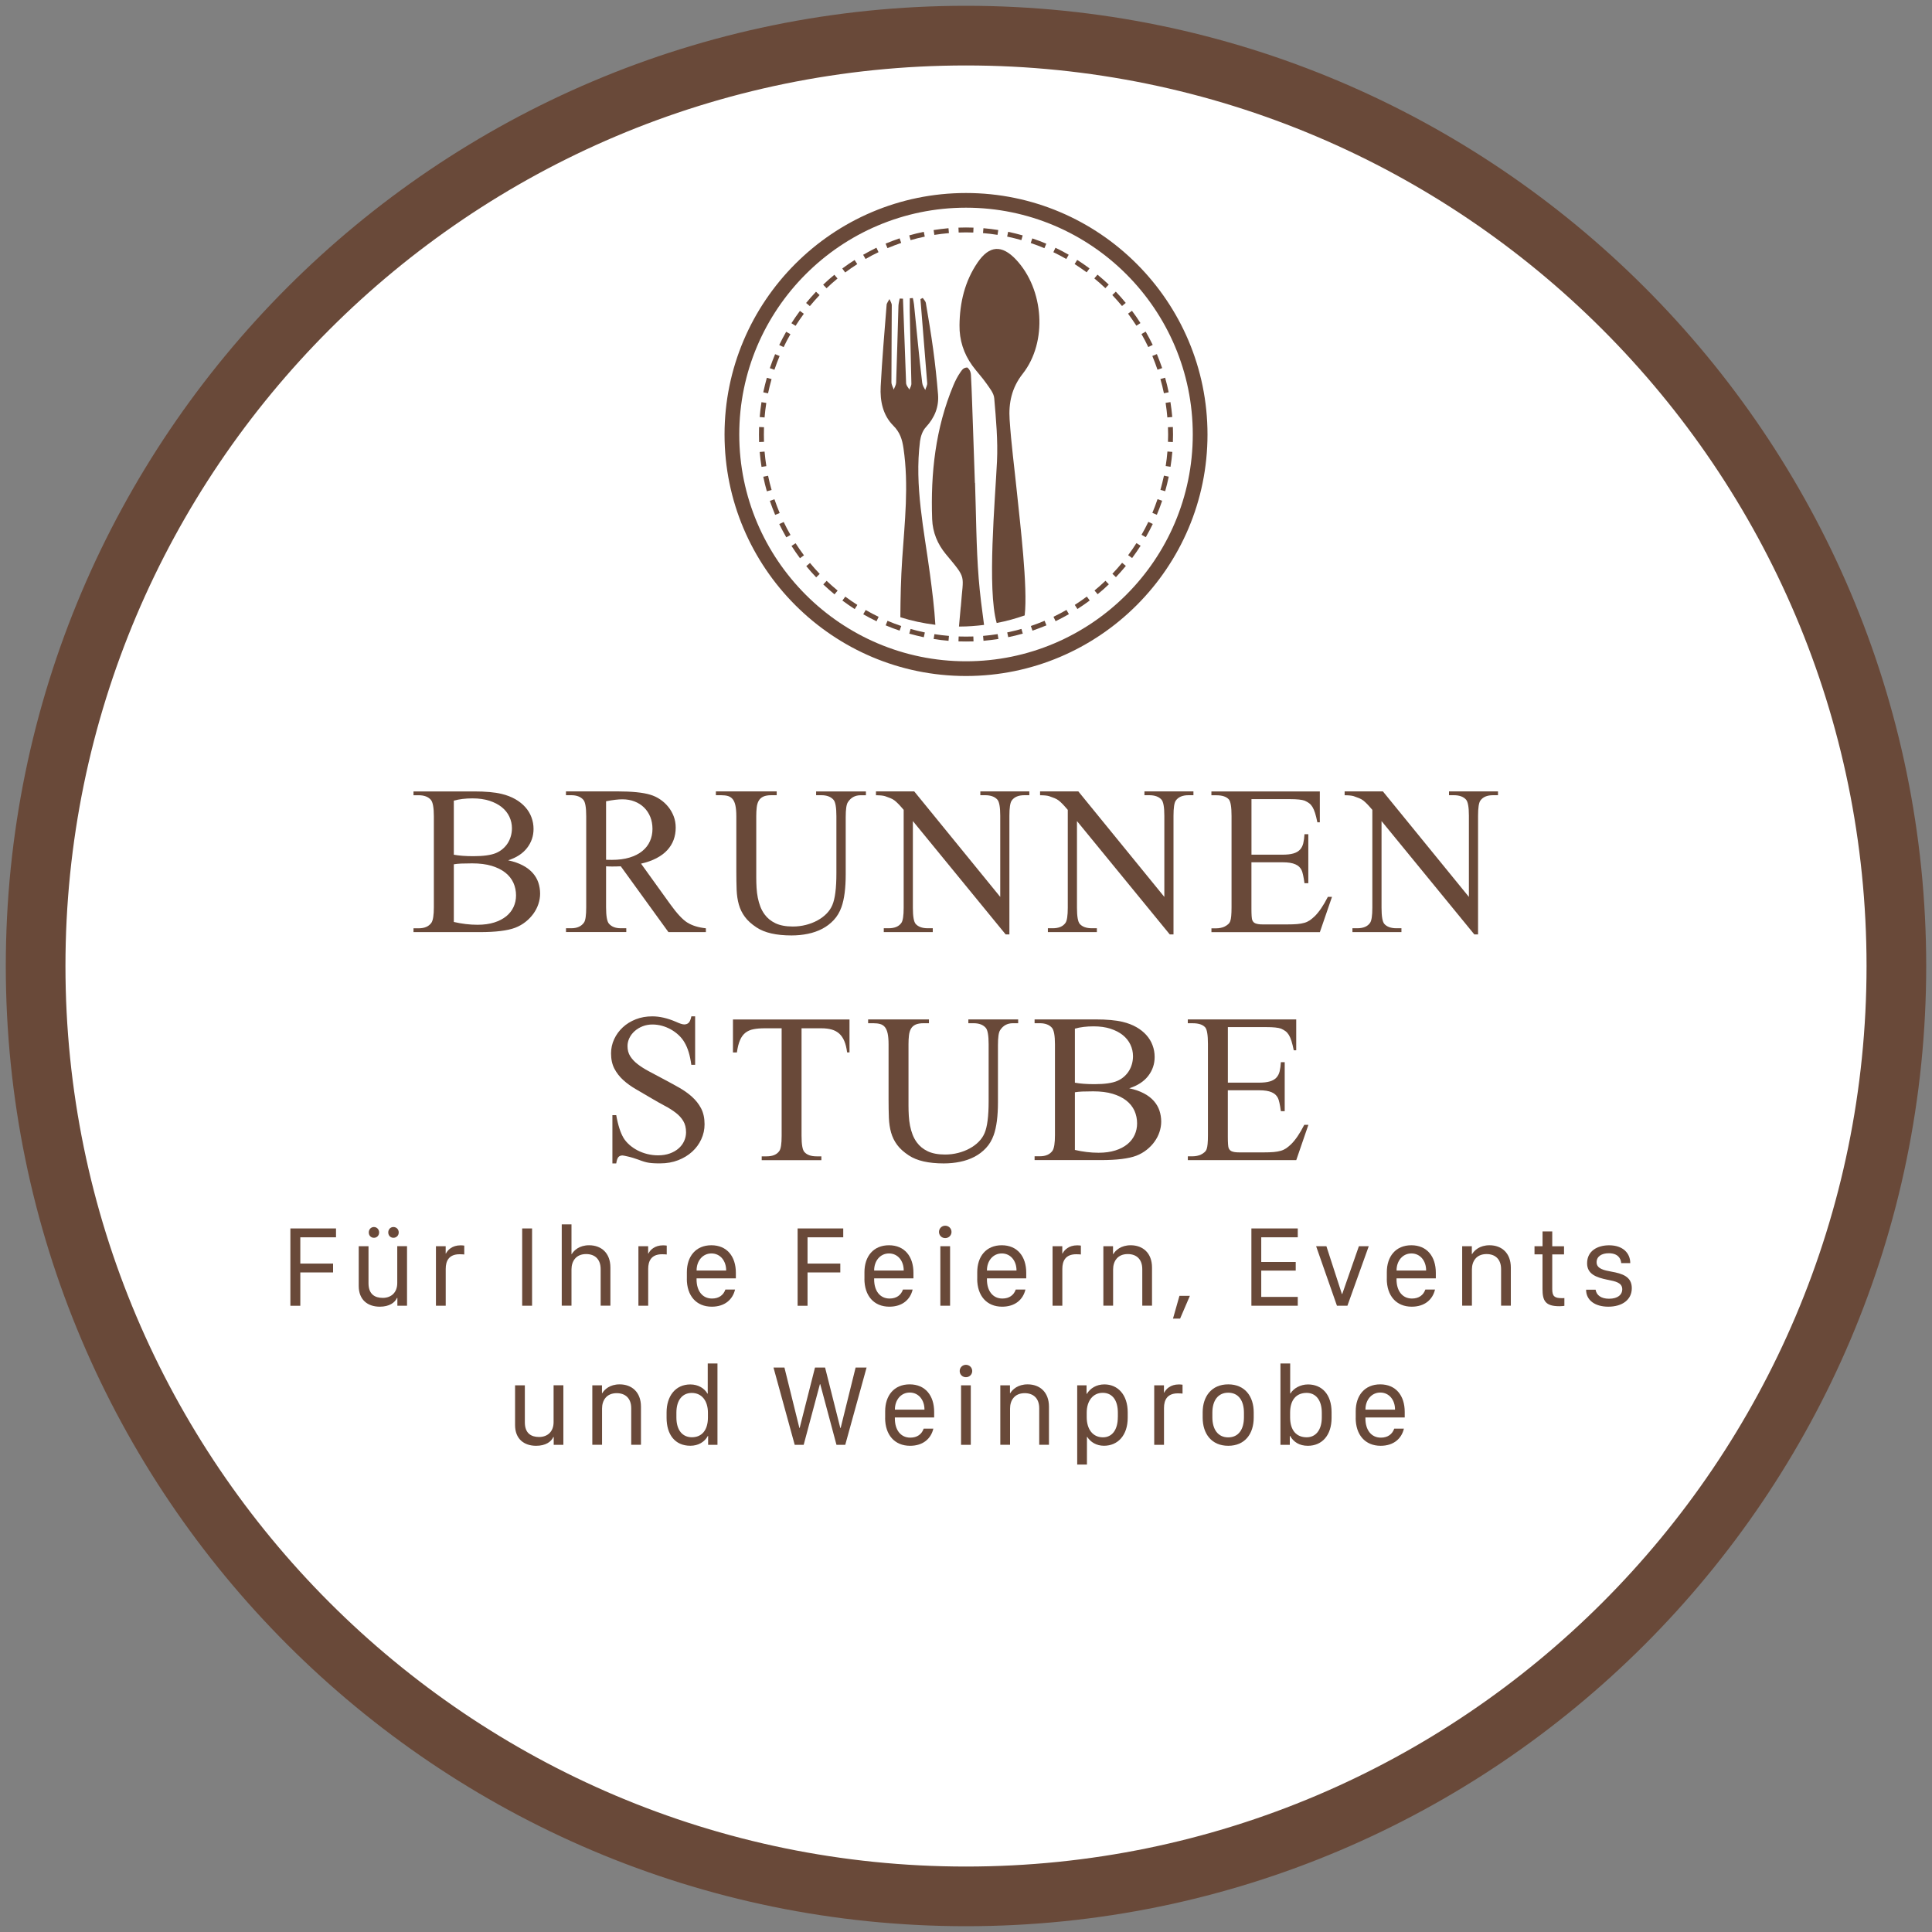 <?xml version="1.0" encoding="UTF-8"?>
<svg id="DE" xmlns="http://www.w3.org/2000/svg" viewBox="0 0 500 500">
  <rect x="0" y="0" width="500" height="500" fill="#808080" stroke="none"/>
  <defs>
    <style>
      .cls-1 {
        fill: #fff;
      }

      .cls-2 {
        fill: #694939;
      }
    </style>
  </defs>
  <g id="Artikel">
    <g>
      <circle class="cls-1" cx="250" cy="250" r="245.47"/>
      <path class="cls-2" d="M250,498.5C112.98,498.5,1.5,387.02,1.5,250S112.98,1.5,250,1.5s248.5,111.48,248.5,248.5-111.48,248.5-248.5,248.5ZM250,16.94C121.49,16.94,16.94,121.49,16.94,250s104.55,233.06,233.06,233.06,233.06-104.55,233.06-233.06S378.51,16.94,250,16.94Z"/>
      <g>
        <path class="cls-2" d="M131.51,222.65c1.49.32,2.75.76,3.8,1.32,1.05.56,1.9,1.21,2.56,1.96.66.75,1.15,1.58,1.45,2.48.3.9.46,1.86.46,2.86,0,.9-.15,1.79-.44,2.67-.29.89-.72,1.72-1.28,2.5-.56.78-1.23,1.49-2.03,2.12-.8.64-1.7,1.15-2.7,1.54-1.99.75-5.03,1.13-9.13,1.13h-17.19v-.99h1.37c1.5,0,2.6-.48,3.28-1.45.41-.63.62-1.96.62-4v-23.53c0-2.24-.26-3.66-.78-4.27-.7-.79-1.74-1.18-3.12-1.18h-1.37v-.99h15.74c2.94,0,5.29.21,7.06.64,1.34.32,2.53.78,3.56,1.37,1.03.59,1.89,1.28,2.59,2.07.7.79,1.23,1.66,1.58,2.62.36.96.54,1.97.54,3.02,0,1.83-.56,3.46-1.67,4.9-1.11,1.44-2.75,2.51-4.91,3.21ZM117.44,221.2c1.36.25,3.05.38,5.08.38,2.63,0,4.59-.28,5.88-.83.66-.29,1.25-.65,1.76-1.1.51-.45.94-.95,1.28-1.5.34-.55.6-1.15.78-1.8.18-.64.27-1.32.27-2.01,0-1.04-.22-2.03-.66-2.97-.44-.94-1.09-1.76-1.95-2.46s-1.92-1.25-3.2-1.67c-1.27-.41-2.74-.62-4.4-.62-1.83,0-3.44.2-4.83.59v13.99ZM117.44,238.6c2.06.48,4.11.73,6.15.73,1.63,0,3.07-.2,4.31-.59,1.24-.39,2.29-.94,3.13-1.62.84-.69,1.47-1.5,1.89-2.42.42-.92.63-1.91.63-2.97,0-1.16-.23-2.25-.68-3.26-.46-1.01-1.16-1.89-2.09-2.63-.94-.74-2.12-1.33-3.54-1.76-1.42-.43-3.1-.64-5.04-.64-1.13,0-2.08.02-2.86.05-.78.04-1.41.1-1.89.19v14.93Z"/>
        <path class="cls-2" d="M182.71,241.23h-9.72l-12.33-17.03c-.47.02-.88.03-1.25.04-.37,0-.69.01-.98.01-.23,0-.48,0-.75-.01-.27,0-.55-.02-.83-.04v10.58c0,2.29.25,3.72.75,4.27.68.79,1.7,1.18,3.06,1.18h1.42v.99h-15.6v-.99h1.37c1.52,0,2.62-.5,3.3-1.5.38-.55.56-1.87.56-3.95v-23.53c0-2.29-.25-3.71-.75-4.27-.7-.79-1.74-1.18-3.12-1.18h-1.37v-.99h13.27c3.83,0,6.68.29,8.54.86.91.27,1.77.67,2.56,1.21.8.54,1.49,1.17,2.09,1.91.6.73,1.07,1.56,1.42,2.47.35.91.52,1.89.52,2.93,0,1.13-.18,2.18-.54,3.16-.36.98-.91,1.87-1.65,2.67-.74.81-1.68,1.5-2.81,2.09s-2.45,1.06-3.97,1.4l7.52,10.45c1.74,2.42,3.21,4.01,4.43,4.78,1.25.79,2.86,1.29,4.83,1.5v.99ZM156.85,222.51c.34,0,.64,0,.89.01.25,0,.46.01.62.01,1.74,0,3.26-.2,4.58-.6,1.32-.4,2.41-.96,3.29-1.68.88-.72,1.54-1.56,1.97-2.54.44-.98.66-2.04.66-3.18s-.19-2.16-.56-3.1c-.38-.94-.91-1.75-1.6-2.43-.69-.68-1.51-1.21-2.47-1.58-.96-.38-2.01-.56-3.16-.56-.52,0-1.13.04-1.83.12-.7.08-1.5.21-2.39.39v15.15Z"/>
        <path class="cls-2" d="M211.21,205.81v-.99h12.89v.99h-1.37c-1.43,0-2.53.6-3.3,1.8-.38.57-.56,1.86-.56,3.87v14.77c0,3.63-.37,6.47-1.1,8.51-.47,1.31-1.13,2.42-1.99,3.34-.86.92-1.85,1.68-2.98,2.27s-2.37,1.02-3.72,1.3c-1.35.28-2.76.42-4.23.42-3.96,0-6.97-.69-9.05-2.07-1.31-.86-2.31-1.77-3.02-2.73-.71-.96-1.23-2.01-1.56-3.17-.33-1.15-.52-2.43-.58-3.84-.05-1.41-.08-3-.08-4.79v-14.23c0-1.13-.08-2.05-.23-2.77-.15-.72-.39-1.27-.71-1.67-.32-.39-.73-.66-1.22-.81-.49-.14-1.08-.21-1.76-.21h-1.37v-.99h15.74v.99h-1.4c-.86,0-1.55.12-2.07.36-.52.24-.91.6-1.18,1.06-.27.47-.44,1.04-.52,1.72-.08.68-.12,1.45-.12,2.31v15.87c0,.9.03,1.78.08,2.66.05.88.16,1.72.32,2.54.16.81.38,1.58.66,2.31.28.72.64,1.39,1.09,2,.7.97,1.63,1.73,2.81,2.3,1.17.56,2.67.85,4.5.85,1.18,0,2.31-.14,3.4-.42,1.08-.28,2.08-.66,2.98-1.16.9-.49,1.69-1.07,2.35-1.75.66-.67,1.16-1.41,1.5-2.22.7-1.63,1.05-4.38,1.05-8.24v-14.74c0-2.29-.25-3.71-.75-4.27-.7-.79-1.74-1.18-3.12-1.18h-1.37Z"/>
        <path class="cls-2" d="M226.72,204.81h9.88l22.26,27.31v-21c0-2.24-.25-3.63-.75-4.19-.68-.75-1.73-1.13-3.14-1.13h-1.26v-.99h12.68v.99h-1.29c-1.54,0-2.63.47-3.28,1.4-.39.56-.59,1.86-.59,3.92v30.7h-.97l-24.01-29.33v22.42c0,2.24.24,3.63.72,4.19.66.75,1.71,1.13,3.14,1.13h1.29v.99h-12.68v-.99h1.26c1.56,0,2.66-.47,3.3-1.4.39-.55.59-1.86.59-3.92v-25.32c-.54-.63-.98-1.13-1.34-1.5s-.7-.68-1.02-.93c-.32-.24-.67-.44-1.05-.59-.38-.15-.84-.33-1.4-.52-.52-.16-1.31-.24-2.36-.24v-.99Z"/>
        <path class="cls-2" d="M269.19,204.81h9.88l22.26,27.31v-21c0-2.24-.25-3.63-.75-4.19-.68-.75-1.73-1.13-3.14-1.13h-1.26v-.99h12.68v.99h-1.29c-1.54,0-2.63.47-3.28,1.4-.39.56-.59,1.86-.59,3.92v30.7h-.97l-24.01-29.33v22.42c0,2.24.24,3.63.72,4.19.66.75,1.71,1.13,3.14,1.13h1.29v.99h-12.68v-.99h1.26c1.56,0,2.66-.47,3.3-1.4.39-.55.59-1.86.59-3.92v-25.32c-.54-.63-.98-1.13-1.34-1.5s-.7-.68-1.02-.93c-.32-.24-.67-.44-1.05-.59-.38-.15-.84-.33-1.4-.52-.52-.16-1.31-.24-2.36-.24v-.99Z"/>
        <path class="cls-2" d="M323.88,206.8v14.39h8c1.16,0,2.11-.1,2.83-.31.73-.21,1.29-.53,1.71-.97.41-.44.7-.99.86-1.65.16-.66.27-1.45.32-2.36h.99v12.68h-.99c-.12-.9-.25-1.62-.38-2.19-.13-.56-.25-.97-.38-1.22-.16-.32-.37-.6-.62-.85-.25-.24-.57-.45-.97-.63-.39-.18-.87-.31-1.42-.4-.55-.09-1.21-.13-1.96-.13h-8v12c0,1.59.07,2.58.21,2.95.07.16.16.31.27.46.11.14.26.26.47.36.21.1.47.17.81.23s.75.08,1.25.08h6.18c1.06,0,1.94-.03,2.65-.09.71-.06,1.32-.17,1.85-.32.53-.15.99-.37,1.4-.64.4-.28.83-.63,1.28-1.06.55-.54,1.12-1.23,1.69-2.07.57-.84,1.15-1.83,1.72-2.95h1.07l-3.14,9.13h-28.06v-.99h1.29c.34,0,.7-.04,1.07-.11.38-.07.73-.19,1.06-.35s.63-.36.9-.6c.27-.24.46-.52.56-.85.21-.55.32-1.73.32-3.52v-23.66c0-2.29-.23-3.71-.7-4.27-.64-.72-1.72-1.07-3.22-1.07h-1.29v-.99h28.06v7.98h-.64c-.2-.97-.39-1.76-.59-2.39-.2-.63-.42-1.15-.67-1.56-.25-.41-.54-.74-.86-.98-.32-.24-.71-.46-1.15-.66-.73-.27-2-.4-3.79-.4h-9.99Z"/>
        <path class="cls-2" d="M348.01,204.81h9.88l22.26,27.31v-21c0-2.24-.25-3.63-.75-4.19-.68-.75-1.73-1.13-3.14-1.13h-1.26v-.99h12.68v.99h-1.29c-1.54,0-2.63.47-3.28,1.4-.39.56-.59,1.86-.59,3.92v30.7h-.97l-24.01-29.33v22.42c0,2.24.24,3.63.72,4.19.66.75,1.71,1.13,3.14,1.13h1.29v.99h-12.68v-.99h1.26c1.56,0,2.66-.47,3.3-1.4.39-.55.59-1.86.59-3.92v-25.32c-.54-.63-.98-1.13-1.34-1.5s-.7-.68-1.02-.93c-.32-.24-.67-.44-1.05-.59-.38-.15-.84-.33-1.4-.52-.52-.16-1.31-.24-2.36-.24v-.99Z"/>
        <path class="cls-2" d="M179.9,262.98v12.59h-.99c-.32-2.42-.9-4.34-1.75-5.77-.41-.72-.93-1.36-1.54-1.93-.62-.57-1.29-1.06-2.01-1.46-.73-.4-1.5-.72-2.31-.94-.81-.22-1.63-.33-2.46-.33-.91,0-1.76.16-2.55.47-.79.31-1.47.73-2.05,1.25-.58.52-1.03,1.11-1.36,1.79-.32.67-.48,1.37-.48,2.08,0,1,.23,1.88.7,2.62.47.74,1.11,1.43,1.92,2.05.81.63,1.77,1.24,2.87,1.83,1.1.59,2.3,1.23,3.59,1.91,1.45.77,2.83,1.52,4.14,2.26,1.31.73,2.46,1.54,3.45,2.43.99.89,1.79,1.9,2.38,3.03.59,1.14.89,2.5.89,4.1,0,1.36-.28,2.65-.85,3.88-.56,1.23-1.35,2.3-2.36,3.22-1.01.92-2.22,1.66-3.62,2.2-1.41.55-2.95.82-4.63.82-.63,0-1.16,0-1.61-.03-.45-.02-.88-.06-1.29-.12-.41-.06-.84-.16-1.28-.29-.44-.13-.96-.32-1.57-.55-.43-.16-.87-.31-1.32-.44-.45-.13-.86-.25-1.24-.33-.38-.09-.69-.16-.95-.21-.26-.05-.43-.08-.5-.08-.45,0-.8.13-1.06.4-.26.27-.45.82-.58,1.66h-.99v-12.49h.99c.23,1.31.51,2.45.82,3.42.31.98.67,1.79,1.06,2.46.39.64.9,1.24,1.53,1.8.63.55,1.33,1.03,2.11,1.44.78.4,1.62.72,2.52.94.9.22,1.83.34,2.78.34,1.13,0,2.14-.16,3.03-.48.9-.32,1.66-.76,2.28-1.3.63-.55,1.11-1.18,1.44-1.91.33-.72.5-1.48.5-2.27,0-1.16-.24-2.14-.73-2.94-.48-.8-1.13-1.51-1.95-2.13-.81-.63-1.76-1.23-2.85-1.8-1.08-.57-2.22-1.22-3.42-1.93-1.36-.8-2.67-1.57-3.93-2.3-1.26-.72-2.38-1.52-3.34-2.39s-1.74-1.86-2.32-2.97c-.58-1.11-.87-2.43-.87-3.97,0-1.29.27-2.52.81-3.68.54-1.16,1.28-2.18,2.23-3.06.95-.88,2.07-1.57,3.37-2.08,1.3-.51,2.72-.76,4.26-.76,1.9,0,3.95.47,6.15,1.42.97.45,1.67.67,2.12.67s.85-.14,1.14-.42c.3-.28.53-.84.71-1.68h.99Z"/>
        <path class="cls-2" d="M219.85,263.82v8.54h-.62c-.14-1.15-.38-2.12-.71-2.91-.33-.8-.77-1.44-1.3-1.93-.54-.49-1.19-.85-1.96-1.07-.77-.22-1.67-.33-2.69-.33h-5.13v27.82c0,2.24.24,3.63.73,4.19.66.75,1.71,1.13,3.14,1.13h1.26v.99h-15.44v-.99h1.29c1.54,0,2.63-.46,3.28-1.4.39-.55.59-1.86.59-3.92v-27.82h-4.38c-1.11,0-2.08.08-2.9.24-.82.16-1.52.47-2.09.91-.57.45-1.04,1.08-1.4,1.91-.36.82-.63,1.89-.81,3.2h-1.02v-8.54h30.16Z"/>
        <path class="cls-2" d="M250.61,264.81v-.99h12.89v.99h-1.37c-1.43,0-2.53.6-3.3,1.8-.38.57-.56,1.86-.56,3.87v14.77c0,3.63-.37,6.47-1.1,8.51-.47,1.31-1.13,2.42-1.99,3.34-.86.92-1.85,1.68-2.98,2.27s-2.37,1.02-3.72,1.3c-1.35.28-2.76.42-4.23.42-3.96,0-6.97-.69-9.05-2.07-1.31-.86-2.31-1.77-3.02-2.73-.71-.96-1.23-2.01-1.56-3.17-.33-1.15-.52-2.43-.58-3.84-.05-1.41-.08-3-.08-4.79v-14.23c0-1.13-.08-2.05-.23-2.77-.15-.72-.39-1.27-.71-1.67-.32-.39-.73-.66-1.22-.8-.49-.14-1.08-.21-1.76-.21h-1.37v-.99h15.74v.99h-1.4c-.86,0-1.55.12-2.07.36-.52.24-.91.59-1.18,1.06s-.44,1.04-.52,1.72c-.08.68-.12,1.45-.12,2.31v15.87c0,.9.03,1.78.08,2.66.05.88.16,1.72.32,2.54.16.81.38,1.58.66,2.31.28.72.64,1.39,1.09,2,.7.97,1.63,1.73,2.81,2.3,1.17.56,2.67.85,4.5.85,1.18,0,2.31-.14,3.4-.42,1.08-.28,2.08-.66,2.98-1.16.9-.49,1.69-1.07,2.35-1.75.66-.67,1.16-1.41,1.5-2.22.7-1.63,1.05-4.38,1.05-8.24v-14.74c0-2.29-.25-3.71-.75-4.27-.7-.79-1.74-1.18-3.12-1.18h-1.37Z"/>
        <path class="cls-2" d="M292.25,281.65c1.49.32,2.75.76,3.8,1.32,1.05.55,1.9,1.21,2.56,1.96.66.75,1.15,1.58,1.45,2.48.3.9.46,1.86.46,2.86,0,.89-.15,1.79-.44,2.67-.29.89-.72,1.72-1.28,2.5-.55.78-1.23,1.49-2.03,2.12-.8.64-1.7,1.15-2.7,1.54-1.99.75-5.03,1.13-9.13,1.13h-17.19v-.99h1.37c1.5,0,2.6-.48,3.28-1.45.41-.63.62-1.96.62-4v-23.53c0-2.24-.26-3.66-.78-4.27-.7-.79-1.74-1.18-3.12-1.18h-1.37v-.99h15.74c2.94,0,5.29.21,7.06.64,1.34.32,2.53.78,3.56,1.37,1.03.59,1.89,1.28,2.59,2.07s1.23,1.66,1.58,2.62c.36.96.54,1.96.54,3.02,0,1.83-.55,3.46-1.66,4.9-1.11,1.44-2.75,2.51-4.92,3.21ZM278.17,280.2c1.36.25,3.05.38,5.08.38,2.63,0,4.59-.28,5.88-.83.66-.29,1.25-.65,1.76-1.1.51-.45.94-.95,1.28-1.5.34-.55.6-1.15.78-1.8s.27-1.32.27-2.01c0-1.04-.22-2.03-.66-2.97-.44-.94-1.09-1.76-1.95-2.46s-1.92-1.25-3.2-1.67-2.74-.62-4.4-.62c-1.83,0-3.44.2-4.83.59v13.99ZM278.17,297.6c2.06.48,4.11.73,6.15.73,1.63,0,3.07-.2,4.31-.59,1.24-.39,2.29-.93,3.13-1.62s1.47-1.5,1.89-2.42c.42-.92.63-1.91.63-2.97,0-1.16-.23-2.25-.68-3.26-.46-1.01-1.16-1.89-2.09-2.63-.94-.74-2.12-1.33-3.54-1.76-1.42-.43-3.1-.64-5.04-.64-1.13,0-2.08.02-2.86.05-.78.04-1.41.1-1.89.19v14.93Z"/>
        <path class="cls-2" d="M317.77,265.8v14.39h8c1.16,0,2.11-.1,2.83-.31.73-.21,1.29-.53,1.71-.97.41-.44.7-.99.86-1.65.16-.66.27-1.45.32-2.36h.99v12.68h-.99c-.12-.9-.25-1.62-.38-2.19-.13-.56-.25-.97-.38-1.22-.16-.32-.37-.6-.62-.85-.25-.24-.57-.45-.97-.63-.39-.18-.87-.31-1.42-.4-.55-.09-1.21-.13-1.96-.13h-8v12c0,1.59.07,2.58.21,2.95.07.16.16.31.27.46.11.14.26.26.47.36s.47.17.81.23c.33.05.75.08,1.25.08h6.18c1.06,0,1.94-.03,2.65-.09.71-.06,1.32-.17,1.85-.32s.99-.37,1.4-.64c.4-.28.83-.63,1.28-1.06.55-.54,1.12-1.23,1.69-2.07s1.15-1.83,1.72-2.95h1.07l-3.14,9.13h-28.06v-.99h1.29c.34,0,.7-.04,1.07-.11.38-.07.73-.19,1.06-.35s.63-.36.9-.6c.27-.24.46-.52.56-.85.21-.55.32-1.73.32-3.52v-23.66c0-2.29-.23-3.71-.7-4.27-.64-.72-1.72-1.07-3.22-1.07h-1.29v-.99h28.06v7.98h-.64c-.2-.97-.39-1.76-.59-2.39-.2-.63-.42-1.15-.67-1.56s-.54-.74-.86-.98c-.32-.24-.71-.46-1.15-.66-.73-.27-2-.4-3.79-.4h-9.99Z"/>
      </g>
      <g>
        <path class="cls-2" d="M75.15,337.92v-20h11.81v2.29h-9.24v6.8h8.48v2.29h-8.48v8.63h-2.56Z"/>
        <path class="cls-2" d="M105.34,337.92h-2.5v-2.02h-.1c-.54,1.22-1.99,2.27-4.45,2.27-3.18,0-5.45-1.82-5.45-5.35v-10.3h2.53v9.58c0,2.87,1.66,3.79,3.68,3.79,2.21,0,3.76-1.39,3.76-3.84v-9.54h2.53v15.4ZM95.44,318.96c0-.82.59-1.41,1.33-1.41s1.35.59,1.35,1.41c0,.78-.57,1.38-1.35,1.38s-1.33-.6-1.33-1.38ZM100.48,318.96c0-.82.59-1.41,1.33-1.41.79,0,1.38.59,1.38,1.41,0,.78-.59,1.38-1.38,1.38-.75,0-1.33-.6-1.33-1.38Z"/>
        <path class="cls-2" d="M112.82,322.52h2.52v1.89h.07c.45-.92,1.61-2.12,3.79-2.12.32,0,.64.03.95.07v2.3c-.26-.04-.76-.06-1.23-.06-2.72,0-3.57,1.7-3.57,3.78v9.54h-2.53v-15.4Z"/>
        <path class="cls-2" d="M135.14,337.92v-20h2.56v20h-2.56Z"/>
        <path class="cls-2" d="M145.38,316.87h2.52v7.69h.07c.57-.98,1.99-2.29,4.48-2.29,3.18,0,5.52,2.02,5.52,5.77v9.87h-2.52v-9.45c0-2.59-1.51-3.91-3.76-3.91-2.65,0-3.79,1.88-3.79,3.98v9.38h-2.52v-21.05Z"/>
        <path class="cls-2" d="M165.22,322.52h2.52v1.89h.07c.45-.92,1.61-2.12,3.79-2.12.32,0,.64.03.95.07v2.3c-.26-.04-.76-.06-1.23-.06-2.72,0-3.57,1.7-3.57,3.78v9.54h-2.53v-15.4Z"/>
        <path class="cls-2" d="M177.76,330.96v-1.73c0-4.06,2.3-6.96,6.34-6.96s6.34,2.9,6.34,7.13v1.44h-10.17v.28c0,2.93,1.49,4.94,4,4.94,1.79,0,2.96-.89,3.46-2.33h2.5c-.59,2.55-2.62,4.44-6.02,4.44-4.01,0-6.46-2.83-6.46-7.21ZM187.93,328.81v-.04c0-2.45-1.51-4.38-3.81-4.38s-3.84,1.95-3.84,4.38v.04h7.65Z"/>
        <path class="cls-2" d="M206.42,337.92v-20h11.81v2.29h-9.24v6.8h8.48v2.29h-8.48v8.63h-2.56Z"/>
        <path class="cls-2" d="M223.72,330.96v-1.73c0-4.06,2.3-6.96,6.34-6.96s6.34,2.9,6.34,7.13v1.44h-10.17v.28c0,2.93,1.49,4.94,4,4.94,1.79,0,2.96-.89,3.46-2.33h2.5c-.59,2.55-2.62,4.44-6.02,4.44-4.01,0-6.46-2.83-6.46-7.21ZM233.88,328.81v-.04c0-2.45-1.51-4.38-3.81-4.38s-3.84,1.95-3.84,4.38v.04h7.65Z"/>
        <path class="cls-2" d="M244.62,317.21c.89,0,1.63.7,1.63,1.61s-.73,1.6-1.63,1.6-1.61-.7-1.61-1.6.72-1.61,1.61-1.61ZM243.36,322.52h2.52v15.4h-2.52v-15.4Z"/>
        <path class="cls-2" d="M252.91,330.96v-1.73c0-4.06,2.3-6.96,6.34-6.96s6.34,2.9,6.34,7.13v1.44h-10.17v.28c0,2.93,1.49,4.94,4,4.94,1.79,0,2.96-.89,3.46-2.33h2.5c-.59,2.55-2.62,4.44-6.02,4.44-4.01,0-6.46-2.83-6.46-7.21ZM263.07,328.81v-.04c0-2.45-1.51-4.38-3.81-4.38s-3.84,1.95-3.84,4.38v.04h7.65Z"/>
        <path class="cls-2" d="M272.4,322.52h2.52v1.89h.07c.45-.92,1.61-2.12,3.79-2.12.32,0,.64.03.95.07v2.3c-.26-.04-.76-.06-1.23-.06-2.72,0-3.57,1.7-3.57,3.78v9.54h-2.53v-15.4Z"/>
        <path class="cls-2" d="M285.55,322.52h2.5v2.04h.07c.57-.98,1.99-2.29,4.5-2.29,3.16,0,5.52,2.02,5.52,5.77v9.87h-2.52v-9.45c0-2.59-1.52-3.91-3.76-3.91-2.65,0-3.79,1.88-3.79,3.98v9.38h-2.52v-15.4Z"/>
        <path class="cls-2" d="M303.57,341.25l1.67-5.89h2.7l-2.53,5.89h-1.83Z"/>
        <path class="cls-2" d="M335.86,337.92h-12v-20h12v2.29h-9.45v6.39h8.92v2.23h-8.92v6.81h9.45v2.29Z"/>
        <path class="cls-2" d="M340.6,322.52h2.67l4.01,12.36h.09l4.31-12.36h2.55l-5.52,15.4h-2.71l-5.39-15.4Z"/>
        <path class="cls-2" d="M358.91,330.96v-1.73c0-4.06,2.3-6.96,6.34-6.96s6.34,2.9,6.34,7.13v1.44h-10.17v.28c0,2.93,1.49,4.94,4,4.94,1.79,0,2.96-.89,3.46-2.33h2.5c-.59,2.55-2.62,4.44-6.02,4.44-4.01,0-6.46-2.83-6.46-7.21ZM369.08,328.81v-.04c0-2.45-1.51-4.38-3.81-4.38s-3.84,1.95-3.84,4.38v.04h7.65Z"/>
        <path class="cls-2" d="M378.41,322.52h2.5v2.04h.07c.57-.98,1.99-2.29,4.5-2.29,3.16,0,5.52,2.02,5.52,5.77v9.87h-2.52v-9.45c0-2.59-1.52-3.91-3.76-3.91-2.65,0-3.79,1.88-3.79,3.98v9.38h-2.52v-15.4Z"/>
        <path class="cls-2" d="M399.22,318.69h2.5v3.84h3.05v2.11h-3.05v9.01c0,1.85.62,2.31,2.5,2.31.25,0,.44,0,.64-.03v2.02c-.22.04-.75.1-1.27.1-3.65,0-4.39-1.41-4.39-4.44v-8.98h-2.07v-2.11h2.08v-3.84Z"/>
        <path class="cls-2" d="M416.43,322.28c3.62,0,5.48,2.07,5.48,4.61h-2.34c-.09-1.17-.82-2.55-3.22-2.55-1.83,0-3.15.81-3.15,2.33,0,1.73,2.04,2.09,3.79,2.42,2.89.51,5.32,1.29,5.32,4.29s-2.48,4.79-6.09,4.79c-3.38,0-5.74-1.63-5.74-4.39h2.46c.22,1.41,1.42,2.33,3.47,2.33,2.36,0,3.43-1.11,3.43-2.42,0-1.74-1.71-2.08-3.87-2.5-2.87-.59-5.23-1.46-5.23-4.25,0-3.25,2.74-4.66,5.7-4.66Z"/>
        <path class="cls-2" d="M145.8,373.92h-2.5v-2.02h-.1c-.54,1.22-1.99,2.27-4.45,2.27-3.18,0-5.45-1.82-5.45-5.35v-10.3h2.53v9.58c0,2.87,1.66,3.79,3.68,3.79,2.21,0,3.76-1.39,3.76-3.84v-9.54h2.53v15.4Z"/>
        <path class="cls-2" d="M153.29,358.52h2.5v2.04h.07c.57-.98,1.99-2.29,4.5-2.29,3.16,0,5.52,2.02,5.52,5.77v9.87h-2.52v-9.45c0-2.59-1.52-3.91-3.76-3.91-2.65,0-3.79,1.88-3.79,3.98v9.38h-2.52v-15.4Z"/>
        <path class="cls-2" d="M183.09,360.66h.07v-7.79h2.52v21.05h-2.42v-2.31h-.06c-.86,1.58-2.48,2.55-4.54,2.55-4.01,0-6.15-2.94-6.15-7.24v-1.39c0-4.19,2.27-7.24,6.15-7.24,2.04,0,3.65,1.01,4.42,2.37ZM175.05,365.61v1.22c0,3.43,1.68,5.13,4.01,5.13,2.58,0,4.15-1.85,4.15-5.11v-1.23c0-3.11-1.6-5.13-4.19-5.13-2.29,0-3.97,1.7-3.97,5.13Z"/>
        <path class="cls-2" d="M205.67,373.92l-5.49-20h2.83l3.87,15.64h.07l3.97-15.64h2.61l3.94,15.64h.09l3.87-15.64h2.84l-5.52,20h-2.27l-4.2-15.69h-.09l-4.2,15.69h-2.3Z"/>
        <path class="cls-2" d="M229.08,366.96v-1.73c0-4.06,2.3-6.96,6.34-6.96s6.34,2.9,6.34,7.13v1.44h-10.17v.28c0,2.93,1.49,4.94,4,4.94,1.79,0,2.96-.89,3.46-2.33h2.5c-.59,2.55-2.62,4.44-6.02,4.44-4.01,0-6.46-2.83-6.46-7.21ZM239.25,364.81v-.04c0-2.45-1.51-4.38-3.81-4.38s-3.84,1.95-3.84,4.38v.04h7.65Z"/>
        <path class="cls-2" d="M249.98,353.21c.89,0,1.63.7,1.63,1.61s-.73,1.6-1.63,1.6-1.61-.7-1.61-1.6.72-1.61,1.61-1.61ZM248.72,358.52h2.52v15.4h-2.52v-15.4Z"/>
        <path class="cls-2" d="M258.88,358.52h2.5v2.04h.07c.57-.98,1.99-2.29,4.5-2.29,3.16,0,5.52,2.02,5.52,5.77v9.87h-2.52v-9.45c0-2.59-1.52-3.91-3.76-3.91-2.65,0-3.79,1.88-3.79,3.98v9.38h-2.52v-15.4Z"/>
        <path class="cls-2" d="M281.37,371.87h-.07v7.16h-2.52v-20.51h2.42v2.21h.07c.89-1.45,2.48-2.45,4.54-2.45,3.47,0,6.04,2.67,6.04,7.22v1.42c0,4.5-2.52,7.24-6.14,7.24-1.96,0-3.47-.94-4.34-2.3ZM289.3,366.74v-1.14c0-3.24-1.44-5.14-3.93-5.14s-4.13,2.07-4.13,5.13v1.16c0,3.15,1.58,5.23,4.2,5.23,2.3,0,3.85-1.85,3.85-5.23Z"/>
        <path class="cls-2" d="M298.71,358.52h2.52v1.89h.07c.45-.92,1.61-2.12,3.79-2.12.32,0,.64.03.95.07v2.3c-.26-.04-.76-.06-1.23-.06-2.72,0-3.57,1.7-3.57,3.78v9.54h-2.53v-15.4Z"/>
        <path class="cls-2" d="M324.46,365.51v1.38c0,4.17-2.27,7.28-6.59,7.28s-6.62-3.11-6.62-7.28v-1.38c0-4.12,2.31-7.24,6.62-7.24s6.59,3.12,6.59,7.24ZM313.76,365.6v1.2c0,3.13,1.45,5.19,4.1,5.19s4.07-2.04,4.07-5.19v-1.2c0-3.15-1.44-5.17-4.07-5.17s-4.1,2.02-4.1,5.17Z"/>
        <path class="cls-2" d="M333.87,371.61h-.07v2.31h-2.42v-21.05h2.52v7.76h.07c.79-1.33,2.58-2.34,4.53-2.34,3.59,0,6.11,2.55,6.11,7.18v1.49c0,4.45-2.43,7.21-6.14,7.21-2.2,0-3.69-.98-4.6-2.56ZM342.08,366.83v-1.22c0-3.33-1.61-5.13-3.91-5.13-2.68,0-4.29,1.79-4.29,5.13v1.19c0,3.34,1.6,5.17,4.29,5.17,2.31,0,3.91-1.85,3.91-5.14Z"/>
        <path class="cls-2" d="M350.86,366.96v-1.73c0-4.06,2.3-6.96,6.34-6.96s6.34,2.9,6.34,7.13v1.44h-10.17v.28c0,2.93,1.49,4.94,4,4.94,1.79,0,2.96-.89,3.46-2.33h2.5c-.59,2.55-2.62,4.44-6.02,4.44-4.01,0-6.46-2.83-6.46-7.21ZM361.03,364.81v-.04c0-2.45-1.51-4.38-3.81-4.38s-3.84,1.95-3.84,4.38v.04h7.65Z"/>
      </g>
      <g>
        <path class="cls-2" d="M254.53,165.84l-.11-1.27c1.25-.11,2.52-.26,3.77-.46l.2,1.25c-1.27.2-2.57.36-3.86.48M260.93,164.91l-.26-1.24c1.26-.26,2.49-.57,3.68-.91l.35,1.22c-1.22.35-2.49.66-3.77.92M267.2,163.2l-.42-1.19c1.13-.39,2.3-.82,3.56-1.35l.48,1.18c-1.28.53-2.47.97-3.62,1.37M273.19,160.77l-.55-1.15c1.15-.55,2.28-1.15,3.36-1.77l.63,1.09c-1.11.64-2.26,1.25-3.44,1.82M278.84,157.61l-.69-1.06c1.05-.68,2.11-1.4,3.12-2.16l.75,1.02c-1.03.77-2.11,1.51-3.18,2.2M284.07,153.79l-.81-.97c.98-.81,1.94-1.66,2.83-2.51l.88.91c-.91.88-1.89,1.75-2.91,2.57M288.81,149.37l-.93-.87c.87-.91,1.71-1.87,2.52-2.85l.97.81c-.82,1-1.69,1.97-2.57,2.91M292.99,144.43l-1.02-.75c.76-1.03,1.49-2.09,2.14-3.12l1.08.68c-.68,1.06-1.42,2.13-2.2,3.19M296.53,139.03l-1.1-.63c.65-1.12,1.24-2.25,1.76-3.34l1.15.54c-.54,1.12-1.15,2.29-1.81,3.43M299.39,133.22l-1.16-.49c.47-1.12.92-2.32,1.34-3.55l1.19.42c-.42,1.25-.88,2.47-1.37,3.62M301.54,127.12l-1.22-.34c.33-1.18.64-2.42.91-3.68l1.24.26c-.27,1.29-.58,2.56-.92,3.76M302.93,120.8l-1.25-.19c.2-1.27.35-2.53.45-3.76l1.27.1c-.11,1.26-.26,2.56-.47,3.85"/>
        <path class="cls-2" d="M302.11,108.03c-.1-1.25-.26-2.52-.45-3.77l1.25-.2c.2,1.27.36,2.57.47,3.86l-1.27.11ZM301.22,101.78c-.26-1.26-.56-2.49-.91-3.68l1.22-.35c.35,1.22.66,2.49.92,3.77l-1.24.26ZM299.56,95.68c-.38-1.13-.82-2.3-1.34-3.56l1.18-.48c.52,1.28.97,2.47,1.37,3.62l-1.2.42ZM297.17,89.81c-.54-1.15-1.14-2.28-1.76-3.36l1.09-.63c.64,1.11,1.25,2.26,1.82,3.44l-1.15.55ZM294.1,84.3c-.68-1.05-1.41-2.11-2.16-3.12l1.01-.75c.78,1.03,1.52,2.11,2.2,3.18l-1.06.69ZM290.37,79.19c-.82-.98-1.66-1.94-2.51-2.83l.91-.88c.88.91,1.74,1.89,2.57,2.91l-.97.81ZM286.06,74.57c-.91-.87-1.87-1.71-2.85-2.52l.82-.97c1,.82,1.97,1.69,2.91,2.57l-.88.93ZM281.23,70.48c-1.04-.76-2.1-1.49-3.12-2.14l.67-1.08c1.06.68,2.14,1.42,3.19,2.2l-.75,1.02ZM275.95,67.03c-1.12-.65-2.24-1.24-3.34-1.76l.54-1.15c1.13.54,2.29,1.15,3.43,1.81l-.63,1.1ZM270.29,64.23c-1.12-.47-2.31-.92-3.54-1.34l.41-1.19c1.25.42,2.48.88,3.62,1.37l-.49,1.16ZM264.33,62.14c-1.15-.33-2.36-.63-3.68-.91l.26-1.24c1.35.29,2.58.6,3.76.93l-.34,1.22ZM258.16,60.78c-1.27-.2-2.53-.35-3.76-.45l.11-1.27c1.26.11,2.55.26,3.84.47l-.19,1.25Z"/>
        <path class="cls-2" d="M197.88,108.04l-1.27-.11c.1-1.26.26-2.56.46-3.85l1.25.2c-.2,1.27-.35,2.53-.45,3.76M198.77,101.8l-1.24-.27c.29-1.34.6-2.57.93-3.76l1.22.34c-.33,1.16-.63,2.37-.91,3.69M200.43,95.7l-1.2-.42c.42-1.25.89-2.47,1.37-3.62l1.16.48c-.47,1.13-.92,2.32-1.34,3.55M202.81,89.84l-1.15-.55c.54-1.12,1.15-2.28,1.8-3.43l1.1.63c-.65,1.12-1.24,2.25-1.76,3.35M205.89,84.33l-1.07-.68c.67-1.05,1.41-2.13,2.2-3.19l1.01.75c-.76,1.04-1.49,2.09-2.14,3.12M209.59,79.22l-.97-.81c.82-1,1.68-1.97,2.56-2.91l.93.87c-.87.92-1.71,1.87-2.52,2.85M213.91,74.59l-.88-.91c.91-.88,1.89-1.74,2.9-2.57l.82.97c-.99.82-1.95,1.66-2.83,2.51M218.73,70.51l-.75-1.02c1.03-.77,2.11-1.51,3.19-2.2l.69,1.06c-1.05.68-2.11,1.4-3.12,2.16M224.01,67.03l-.63-1.09c1.1-.64,2.26-1.25,3.44-1.83l.54,1.15c-1.15.54-2.28,1.14-3.35,1.76M229.68,64.23l-.49-1.18c1.28-.53,2.47-.97,3.63-1.37l.41,1.19c-1.13.39-2.29.83-3.55,1.35M235.66,62.14l-.35-1.22c1.21-.35,2.48-.66,3.77-.92l.25,1.24c-1.26.26-2.49.56-3.67.91M241.81,60.79l-.19-1.25c1.27-.2,2.56-.36,3.85-.48l.11,1.27c-1.25.11-2.52.26-3.77.46"/>
        <path class="cls-2" d="M245.48,165.84c-1.26-.11-2.56-.26-3.85-.47l.2-1.25c1.27.2,2.53.35,3.76.45l-.11,1.27ZM239.08,164.92c-1.34-.29-2.57-.6-3.76-.93l.34-1.22c1.16.33,2.37.63,3.69.91l-.27,1.24ZM232.83,163.21c-1.25-.42-2.47-.88-3.62-1.37l.48-1.17c1.13.48,2.32.92,3.55,1.34l-.42,1.19ZM226.84,160.78c-1.12-.54-2.28-1.15-3.43-1.8l.63-1.11c1.12.65,2.25,1.24,3.35,1.77l-.55,1.15ZM221.2,157.63c-1.05-.68-2.13-1.42-3.19-2.2l.75-1.02c1.04.77,2.09,1.49,3.12,2.14l-.68,1.08ZM215.97,153.82c-1-.82-1.97-1.69-2.91-2.57l.87-.93c.92.87,1.87,1.71,2.85,2.52l-.81.97ZM211.23,149.42c-.88-.91-1.74-1.89-2.57-2.91l.97-.81c.82.99,1.66,1.95,2.51,2.83l-.91.88ZM207.04,144.47c-.77-1.04-1.51-2.11-2.2-3.19l1.06-.69c.68,1.06,1.4,2.11,2.16,3.12l-1.02.75ZM203.5,139.07c-.64-1.1-1.25-2.26-1.83-3.44l1.15-.54c.54,1.15,1.14,2.27,1.76,3.35l-1.09.63ZM200.61,133.25c-.53-1.28-.97-2.47-1.37-3.62l1.19-.42c.39,1.14.83,2.3,1.35,3.56l-1.18.48ZM198.46,127.15c-.35-1.21-.66-2.48-.92-3.77l1.24-.25c.26,1.26.56,2.49.91,3.67l-1.22.35ZM197.08,120.83c-.2-1.27-.36-2.57-.47-3.86l1.26-.1c.11,1.25.26,2.52.46,3.77l-1.25.19Z"/>
        <path class="cls-2" d="M250,166.02c-.65,0-1.3,0-1.95-.03l.05-1.27c1.27.04,2.53.04,3.8,0l.05,1.27c-.65.02-1.29.03-1.94.03M303.54,114.39l-1.27-.05c.02-.63.04-1.26.04-1.89s-.02-1.27-.04-1.89l1.27-.05c.02.64.04,1.29.04,1.94s-.02,1.3-.04,1.94M196.45,114.39c-.02-.64-.03-1.29-.03-1.94s0-1.3.03-1.94l1.27.05c-.02.63-.03,1.26-.03,1.89s0,1.27.03,1.89l-1.27.05ZM251.9,60.18c-1.27-.05-2.53-.05-3.8,0l-.05-1.27c1.3-.05,2.59-.05,3.89,0l-.05,1.27Z"/>
        <path class="cls-2" d="M250,174.95c-34.46,0-62.49-28.04-62.49-62.5s28.03-62.5,62.49-62.5,62.5,28.04,62.5,62.5-28.04,62.5-62.5,62.5M250,53.75c-32.36,0-58.68,26.33-58.68,58.69s26.33,58.7,58.68,58.7,58.69-26.33,58.69-58.7-26.33-58.69-58.69-58.69"/>
        <path class="cls-2" d="M257.94,161.23c2.49-.47,4.91-1.14,7.25-1.96.84-7.3-1.2-23.85-2.01-31.85-.64-6.27-1.48-12.53-1.89-18.82-.29-4.26.52-8.24,3.39-11.87,6.47-8.23,5.5-21.86-1.74-29.55-3.65-3.87-6.88-3.7-9.92.73-3.34,4.88-4.64,10.42-4.7,16.26-.05,3.82,1.07,7.34,3.31,10.44,1.15,1.58,2.51,3,3.63,4.6.83,1.2,1.95,2.53,2.05,3.88.46,5.43.97,10.91.71,16.34-.48,10.03-2.58,33-.08,41.8M229.45,78.97c-.56,7.01-1.16,14.02-1.53,21.04-.2,3.73.55,7.43,3.26,10.14,1.74,1.73,2.31,3.59,2.64,5.85,1.41,9.58.32,19.1-.33,28.64-.34,5.02-.45,10.06-.48,15.1,2.91.93,5.95,1.57,9.06,1.96-.26-4.4-.82-8.78-1.4-13.15-1.51-11.41-4.04-22.74-2.57-34.37.17-1.27.66-2.72,1.51-3.62,2.27-2.46,3.42-5.25,3.15-8.53-.32-3.89-.73-7.78-1.26-11.65-.54-4-1.22-7.98-1.89-11.96-.08-.47-.53-.88-.8-1.31-.2.11-.4.2-.6.3.59,7.68,1.15,13.96,1.74,21.63.09.72-.36,1.28-.49,1.89-.32-.57-.72-1.18-.8-1.88-.82-6.73-1.4-13.47-2.11-20.21-.05-.57-.2-1.13-.31-1.7-.26.02-.52.03-.78.05,0,1.15-.05,2.3-.02,3.46.14,6.12.29,12.32.42,18.44.06.82-.31,1.12-.51,1.74-.31-.58-.7-.83-.85-1.61-.27-7.78-.54-14.13-.81-21.92-.28,0-.57-.02-.85-.03-.11.61-.29,1.22-.32,1.84-.2,6.63-.37,13.28-.6,19.92-.02.6-.41,1.2-.62,1.8-.2-.63-.6-1.27-.6-1.91,0-6.64.08-13.28.09-19.93,0-.53-.38-1.06-.6-1.59-.26.52-.71,1.03-.75,1.56M244.81,143.44c5.49,6.62,4.46,5.06,3.86,13.43,0,.14-.03.26-.05.39-.15,1.63-.29,3.25-.44,4.89.09,0,.18,0,.26,0,2.12,0,4.18-.17,6.23-.42-.54-3.99-1.06-7.97-1.38-11.97-.66-8.23-.66-16.52-.95-24.78h-.04c-.17-4.94-.35-9.9-.51-14.84-.17-4.36-.27-8.72-.51-13.07-.03-.67-.23-1.37-.94-1.96-1.04.02-1.37.66-1.77,1.2-.74,1.06-1.34,2.23-1.84,3.43-4.63,11.09-5.91,22.71-5.49,34.61.13,3.45,1.39,6.46,3.57,9.1"/>
      </g>
    </g>
  </g>
</svg>